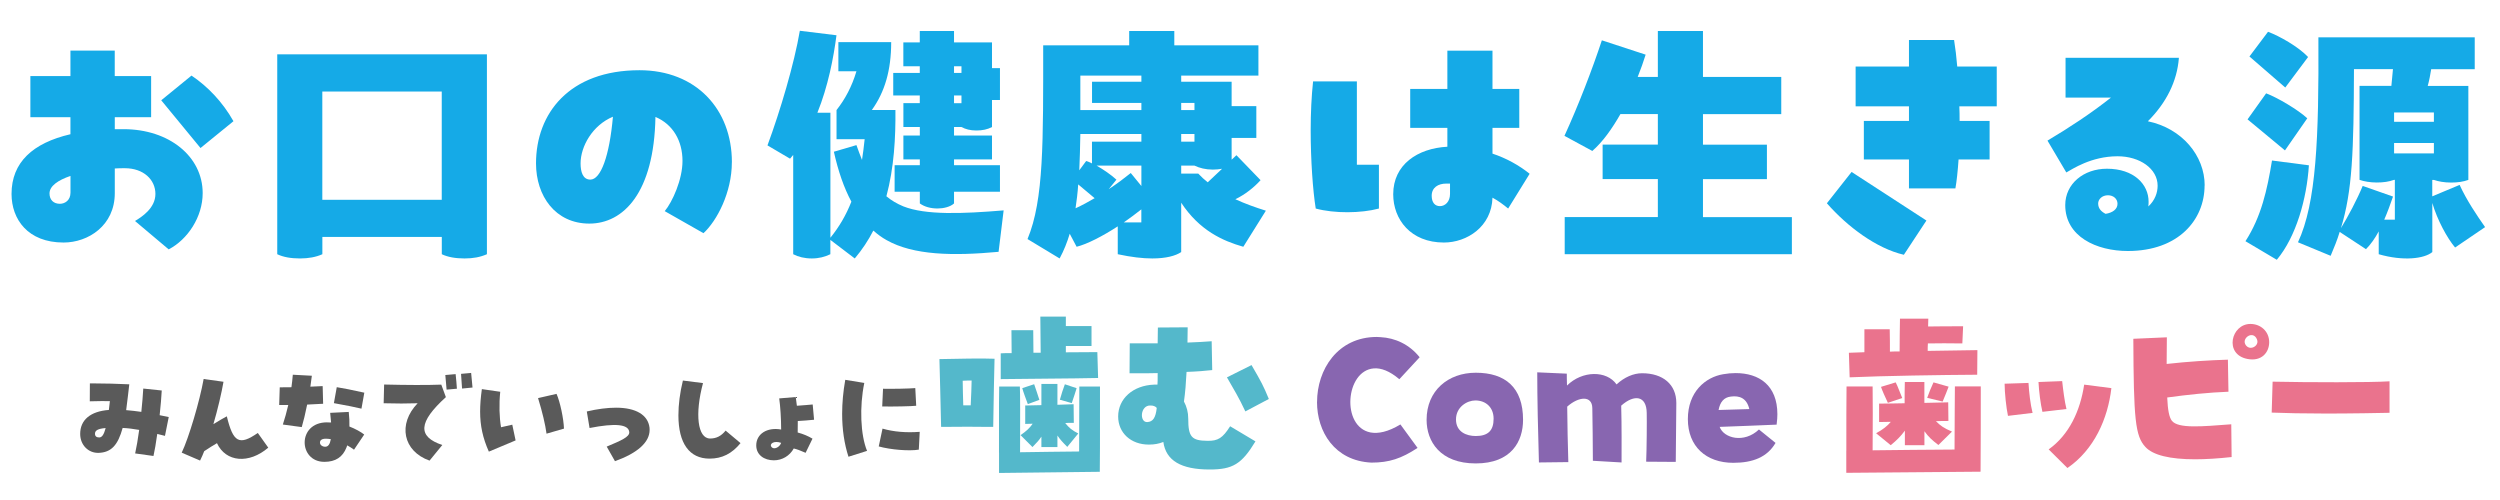 <?xml version="1.0" encoding="UTF-8"?>
<svg width="650px" height="130px" viewBox="0 0 650 130" version="1.1" xmlns="http://www.w3.org/2000/svg" xmlns:xlink="http://www.w3.org/1999/xlink">
    <title>sub_title</title>
    <g id="Page-1" stroke="none" stroke-width="1" fill="none" fill-rule="evenodd">
        <g id="sub_title" transform="translate(3, 8)" fill-rule="nonzero">
            <g id="Group" transform="translate(0, 0)" fill="#15AAE7">
                <path d="M26.845,11.784 L36.294,11.784 L36.294,22.48 L26.845,22.48 L26.845,25.585 L29.128,25.585 C40.991,25.585 49.697,32.698 49.697,42.212 C49.697,48.423 45.769,54.288 40.859,56.836 L32.1,49.458 C33.826,48.423 37.408,46.14 37.408,42.425 C37.408,38.709 34.303,35.736 29.473,35.736 C28.571,35.736 27.748,35.736 26.845,35.803 L26.845,42.226 C26.845,50.639 19.945,55.058 13.522,55.058 C4.207,55.058 0,48.98 0,42.425 C0,34.21 5.52,29.181 15.314,26.899 L15.314,22.48 L4.897,22.48 L4.897,11.784 L15.314,11.784 L15.314,5.162 L26.832,5.162 L26.832,11.784 L26.845,11.784 Z M15.327,37.74 C12.089,38.842 9.873,40.368 9.873,42.292 C9.873,43.951 10.908,44.986 12.567,44.986 C13.881,44.986 15.327,44.083 15.327,42.093 L15.327,37.74 L15.327,37.74 Z M49.139,30.495 L38.921,18.074 L46.79,11.651 C50.997,14.478 54.859,18.485 57.698,23.515 L49.139,30.481 L49.139,30.495 Z" id="Shape"></path>
                <path d="M123.598,58.097 C121.873,58.853 120.015,59.198 117.799,59.198 C115.45,59.198 113.446,58.853 111.867,58.097 L111.867,53.611 L80.815,53.611 L80.815,58.097 C79.156,58.853 77.152,59.198 75.016,59.198 C72.667,59.198 70.663,58.853 69.084,58.097 L69.084,6.131 L123.598,6.131 L123.598,58.097 L123.598,58.097 Z M111.854,15.791 L80.802,15.791 L80.802,43.951 L111.854,43.951 L111.854,15.791 Z" id="Shape"></path>
                <path d="M187.281,34.21 C187.281,42.013 183.42,49.391 179.903,52.629 L169.831,46.897 C171.835,44.481 174.449,38.682 174.449,33.852 C174.449,28.61 171.967,24.324 167.416,22.4 C167.071,42.133 159.069,50.134 150.231,50.134 C141.393,50.134 136.364,42.955 136.364,34.476 C136.364,21.498 144.989,10.258 163.276,10.258 C177.979,10.258 187.294,20.396 187.294,34.197 L187.281,34.21 Z M156.362,22.347 C151.054,24.55 147.949,30.07 147.949,34.489 C147.949,36.626 148.506,38.696 150.496,38.696 C153.19,38.696 155.459,32.618 156.362,22.347 L156.362,22.347 Z" id="Shape"></path>
                <path d="M257.945,46.711 L256.631,57.473 C244.767,58.574 234.483,58.375 227.516,54.434 C226.269,53.744 225.167,52.921 224.066,51.953 C222.752,54.5 221.173,56.916 219.236,59.198 L212.892,54.368 L212.892,58.097 C211.446,58.787 209.92,59.198 208.062,59.198 C206.204,59.198 204.546,58.787 203.232,58.097 L203.232,32.286 C202.953,32.631 202.674,32.976 202.409,33.255 L196.544,29.805 C199.861,20.834 203.51,8.546 204.957,0 L214.485,1.168 C213.728,7.033 212.282,14.491 209.522,21.312 L212.906,21.312 L212.906,53.81 C215.188,50.984 216.98,47.945 218.36,44.428 C216.422,40.845 214.91,36.426 213.808,31.45 L219.673,29.725 C220.151,31.105 220.642,32.353 221.12,33.587 C221.399,31.862 221.598,30.136 221.81,28.199 L214.498,28.199 L214.498,20.608 C216.701,17.848 218.506,14.464 219.673,10.536 L214.976,10.536 L214.976,2.946 L228.71,2.946 C228.71,10.258 227.052,15.924 223.668,20.608 L229.812,20.608 C229.878,27.721 229.467,35.577 227.463,43.035 C228.777,44.136 230.223,44.972 231.882,45.662 C237.681,47.945 247.129,47.6 257.971,46.698 L257.945,46.711 Z M236.142,18.83 L236.142,16.827 L229.241,16.827 L229.241,10.961 L236.142,10.961 L236.142,9.236 L231.869,9.236 L231.869,3.026 L236.142,3.026 L236.142,0.053 L245.046,0.053 L245.046,3.026 L254.919,3.026 L254.919,9.714 L256.989,9.714 L256.989,17.994 L254.919,17.994 L254.919,25.027 C253.751,25.651 252.437,25.93 250.845,25.93 C249.253,25.93 248.018,25.585 246.983,25.027 L245.046,25.027 L245.046,27.23 L254.919,27.23 L254.919,33.441 L245.046,33.441 L245.046,34.953 L256.989,34.953 L256.989,41.854 L245.046,41.854 L245.046,44.893 C244.077,45.795 242.286,46.207 240.773,46.207 C239.048,46.207 237.389,45.795 236.155,44.893 L236.155,41.854 L229.6,41.854 L229.6,34.953 L236.155,34.953 L236.155,33.441 L231.882,33.441 L231.882,27.23 L236.155,27.23 L236.155,25.027 L231.882,25.027 L231.882,18.817 L236.155,18.817 L236.142,18.83 Z M245.046,9.236 L245.046,10.961 L246.983,10.961 L246.983,9.236 L245.046,9.236 Z M245.046,18.83 L246.983,18.83 L246.983,16.827 L245.046,16.827 L245.046,18.83 Z" id="Shape"></path>
                <path d="M326.126,46.777 L320.261,56.159 C314.953,54.646 308.875,51.953 304.111,44.707 L304.111,57.539 C302.665,58.508 300.183,59.198 296.587,59.198 C294.106,59.198 291.133,58.853 287.616,58.097 L287.616,50.851 C283.689,53.399 279.681,55.469 276.921,56.159 L275.129,52.775 C274.439,55.058 273.617,57.128 272.502,59.198 L264.155,54.155 C268.428,43.937 268.229,28.756 268.229,3.782 L290.589,3.782 L290.589,0.053 L302.32,0.053 L302.32,3.782 L324.189,3.782 L324.189,11.651 L304.111,11.651 L304.111,13.244 L317.222,13.244 L317.222,19.587 L323.645,19.587 L323.645,27.867 L317.222,27.867 L317.222,33.52 L318.47,32.353 L324.746,38.842 C323.088,40.699 320.739,42.571 318.191,43.805 C320.739,44.972 323.433,45.941 326.126,46.777 L326.126,46.777 Z M281.605,43.526 L277.332,39.943 C277.199,42.146 276.921,44.216 276.642,46.153 C278.301,45.397 279.96,44.495 281.605,43.526 Z M293.761,28.836 L293.761,26.832 L277.889,26.832 C277.823,30.282 277.757,33.388 277.611,36.28 L279.402,33.865 C279.88,33.998 280.371,34.21 280.915,34.489 L280.915,28.836 L293.747,28.836 L293.761,28.836 Z M277.889,11.651 L277.889,20.622 L293.761,20.622 L293.761,18.764 L280.928,18.764 L280.928,13.244 L293.761,13.244 L293.761,11.651 L277.889,11.651 Z M282.096,35.046 C283.888,36.081 285.825,37.395 287.271,38.709 L285.268,41.19 C287.471,39.744 289.474,38.218 291,36.984 L293.761,40.368 L293.761,35.06 L282.096,35.06 L282.096,35.046 Z M289.196,49.816 L293.747,49.816 L293.747,46.432 C292.367,47.534 290.775,48.715 289.196,49.816 Z M304.111,18.764 L304.111,20.622 L307.561,20.622 L307.561,18.764 L304.111,18.764 Z M304.111,28.836 L307.561,28.836 L307.561,26.832 L304.111,26.832 L304.111,28.836 Z M308.53,37.117 C309.287,37.939 310.123,38.709 311.012,39.399 L314.741,35.882 C313.984,36.015 313.148,36.095 312.325,36.095 C310.468,36.095 308.875,35.683 307.561,35.06 L304.111,35.06 L304.111,37.13 L308.53,37.13 L308.53,37.117 Z" id="Shape"></path>
                <path d="M349.787,13.164 L349.787,34.834 L355.52,34.834 L355.52,46.22 C350.902,47.467 343.922,47.534 339.091,46.22 C338.335,41.522 337.778,33.666 337.778,25.863 C337.778,21.445 337.99,16.959 338.401,13.164 L349.787,13.164 L349.787,13.164 Z M389.12,46.22 C387.952,45.251 386.572,44.216 385.046,43.393 C384.833,50.917 378.424,55.058 372.413,55.058 C363.787,55.058 359.235,49.06 359.235,42.504 C359.235,34.781 365.578,30.561 373.315,30.15 L373.315,25.253 L363.654,25.253 L363.654,15.115 L373.315,15.115 L373.315,5.175 L385.046,5.175 L385.046,15.115 L392.012,15.115 L392.012,25.253 L385.046,25.253 L385.046,31.941 C388.562,33.109 391.88,34.914 394.706,37.183 L389.12,46.22 L389.12,46.22 Z M374.005,39.731 L373.036,39.731 C370.9,39.731 369.241,40.766 369.241,42.902 C369.241,44.627 370.064,45.596 371.377,45.596 C372.758,45.596 374.005,44.428 374.005,42.425 L374.005,39.731 Z" id="Shape"></path>
                <path d="M462.888,48.436 L462.888,58.097 L403.823,58.097 L403.823,48.436 L428.041,48.436 L428.041,38.563 L413.683,38.563 L413.683,29.592 L428.041,29.592 L428.041,21.657 L418.314,21.657 C416.111,25.518 413.696,28.902 411.002,31.251 L403.757,27.323 C407.419,19.321 411.002,10.006 413.484,2.482 L424.869,6.21 C424.312,8.002 423.622,9.939 422.799,12.009 L428.041,12.009 L428.041,0.066 L439.772,0.066 L439.772,12.009 L460.128,12.009 L460.128,21.67 L439.772,21.67 L439.772,29.606 L456.399,29.606 L456.399,38.576 L439.772,38.576 L439.772,48.449 L462.888,48.449 L462.888,48.436 Z" id="Path"></path>
                <path d="M478.414,36.705 L497.868,49.338 L492.003,58.243 C484.89,56.584 477.379,50.997 471.991,44.853 L478.414,36.705 Z M516.154,9.302 L516.154,19.653 L506.427,19.653 C506.494,20.9 506.494,22.201 506.494,23.448 L514.297,23.448 L514.297,33.454 L506.228,33.454 C506.016,36.493 505.751,39.041 505.406,40.978 L493.33,40.978 L493.33,33.454 L481.599,33.454 L481.599,23.448 L493.33,23.448 L493.33,19.653 L479.463,19.653 L479.463,9.302 L493.33,9.302 L493.33,2.402 L505.061,2.402 C505.406,4.538 505.684,6.887 505.883,9.302 L516.168,9.302 L516.154,9.302 Z" id="Shape"></path>
                <path d="M570.19,40.222 C570.19,49.126 563.423,57.261 550.245,57.261 C542.098,57.261 533.963,53.532 533.963,45.317 C533.963,39.797 538.727,35.869 544.805,35.869 C551.838,35.869 555.633,39.943 555.633,44.428 C555.633,44.707 555.633,45.118 555.567,45.676 C557.292,44.083 557.982,42.093 557.982,40.288 C557.982,35.869 553.364,32.631 547.565,32.631 C540.664,32.631 535.768,36.015 534.242,36.838 L529.345,28.557 C534.932,25.24 540.598,21.524 545.84,17.384 L534.043,17.384 L534.043,7.033 L563.515,7.033 C563.038,13.244 560.198,18.764 555.447,23.528 C564.351,25.386 570.217,32.499 570.217,40.222 L570.19,40.222 Z M544.446,47.6 C546.238,47.321 547.552,46.432 547.552,44.972 C547.552,43.725 546.516,42.77 545.07,42.77 C543.478,42.77 542.522,43.871 542.522,44.906 C542.522,46.22 543.345,47.043 544.46,47.6 L544.446,47.6 Z" id="Shape"></path>
                <path d="M597.314,34.98 C596.757,43.672 593.997,53.545 588.968,59.543 L580.82,54.713 C584.96,48.29 586.473,41.323 587.72,33.733 L597.314,34.98 L597.314,34.98 Z M591.091,31.105 L581.364,23.037 L586.194,16.269 C589.167,17.371 594.607,20.622 596.89,22.758 L591.091,31.105 L591.091,31.105 Z M591.17,14.756 L581.855,6.688 L586.685,0.265 C589.658,1.367 594.554,4.127 597.102,6.821 L591.17,14.756 L591.17,14.756 Z M635.333,56.371 C633.263,53.89 630.715,49.259 629.402,44.773 L629.402,57.539 C627.331,59.264 621.877,59.954 615.468,58.097 L615.468,52.165 C614.499,53.956 613.398,55.549 612.15,56.783 L605.316,52.298 C604.693,54.368 603.87,56.371 602.968,58.508 L594.475,54.991 C599.239,44.773 599.929,28.013 599.783,1.712 L640.429,1.712 L640.429,9.992 L629.11,9.992 C628.897,11.306 628.632,12.819 628.207,14.345 L638.77,14.345 L638.77,38.775 C637.457,39.253 636.01,39.465 634.285,39.465 C632.56,39.465 630.967,39.187 629.8,38.775 L629.388,38.775 L629.388,43.048 L636.501,40.076 C638.293,44.004 640.986,48.011 643.123,51.05 L635.32,56.358 L635.333,56.371 Z M619.184,43.115 C618.494,45.118 617.737,47.189 616.901,49.113 L619.661,49.113 L619.661,38.762 L619.449,38.762 C618.135,39.24 616.689,39.452 614.964,39.452 C613.239,39.452 611.646,39.173 610.478,38.762 L610.478,14.332 L618.759,14.332 L619.17,9.979 L609.032,9.979 C608.966,31.437 608.621,41.589 605.648,51.316 C607.506,48.277 609.855,43.858 611.301,40.341 L619.17,43.101 L619.184,43.115 Z M629.813,21.245 L619.462,21.245 L619.462,23.661 L629.813,23.661 L629.813,21.245 Z M629.813,31.875 L629.813,29.181 L619.462,29.181 L619.462,31.875 L629.813,31.875 Z" id="Shape"></path>
            </g>
            <g id="Group" transform="translate(17.848, 74.313)">
                <path d="M14.292,35.577 C14.65,33.971 15.009,31.875 15.34,29.46 C13.788,29.194 12.421,29.008 11.041,28.955 C9.793,33.467 8.055,35.312 4.804,35.431 C2.15,35.524 0,33.401 0,30.508 C0,26.872 2.654,24.629 7.458,24.271 C7.551,23.554 7.63,22.811 7.723,21.975 C6.29,21.949 4.591,21.975 2.495,22.028 L2.521,17.371 L3.477,17.371 C6.131,17.371 9.953,17.463 12.766,17.609 L12.408,20.688 C12.288,21.617 12.195,22.533 11.956,24.324 C13.244,24.417 14.557,24.59 15.898,24.775 C16.136,22.533 16.309,20.383 16.402,18.711 L21.206,19.215 C21.113,20.887 20.94,23.13 20.662,25.638 C21.431,25.784 22.241,25.943 23.024,26.116 L22.042,31.012 C21.325,30.826 20.675,30.654 20.038,30.508 C19.706,32.87 19.388,34.781 19.056,36.241 L14.279,35.577 L14.292,35.577 Z M6.622,28.982 C4.684,29.128 3.848,29.579 3.848,30.442 C3.848,31.105 4.233,31.424 4.95,31.424 C5.666,31.424 6.171,30.681 6.622,28.982 L6.622,28.982 Z" id="Shape" fill="#5A5A5A"></path>
                <path d="M26.394,35.391 C28.239,31.543 31.079,21.962 32.1,16.229 L37.262,16.946 C36.785,19.746 35.736,24.231 34.635,27.96 C36.36,26.912 37.316,26.354 38.125,25.93 C39.771,32.737 41.35,33.6 46.18,30.256 L48.9,34.078 C43.884,38.377 37.86,37.873 35.564,32.91 C34.555,33.481 33.56,34.131 32.246,34.993 C31.954,35.763 31.596,36.572 31.172,37.435 L26.394,35.378 L26.394,35.391 Z" id="Path" fill="#5A5A5A"></path>
                <path d="M52.696,28.053 C53.2,26.527 53.678,24.802 54.102,22.984 L51.74,22.984 L51.886,18.392 C52.895,18.392 53.916,18.366 54.925,18.366 C55.071,17.357 55.19,16.243 55.283,15.115 L60.233,15.38 C60.114,16.362 59.968,17.291 59.848,18.22 C60.684,18.193 61.547,18.167 63.046,18.074 L63.166,22.665 C62.038,22.718 60.843,22.785 59.012,22.878 C58.534,25.24 58.057,27.23 57.606,28.73 L52.682,28.066 L52.696,28.053 Z M64.188,27.509 C64.785,27.509 64.931,27.509 65.236,27.535 C65.183,26.766 65.09,25.863 64.997,25.027 L69.827,24.789 C69.973,26.195 70.04,27.469 70,28.584 C71.486,29.154 73.012,29.99 73.848,30.667 L71.194,34.608 C70.716,34.25 70.026,33.799 69.429,33.481 C69.376,33.653 69.31,33.865 69.243,34.011 C68.261,36.546 66.377,37.767 63.484,37.767 C56.703,37.767 56.385,27.496 64.174,27.496 L64.188,27.509 Z M65.17,31.875 C64.639,31.782 64.28,31.755 63.949,31.755 C62.9,31.729 62.343,32.087 62.343,32.764 C62.343,33.361 62.94,33.839 63.71,33.839 C64.479,33.839 64.931,33.189 65.17,31.875 Z M65.966,22.506 L66.709,18.353 C68.593,18.658 70.345,19.003 73.875,19.786 L73.132,23.939 C71.698,23.581 69.429,23.13 65.966,22.506 Z" id="Shape" fill="#5A5A5A"></path>
                <path d="M87.769,22.533 C85.168,22.626 81.943,22.626 78.904,22.533 L79.024,17.663 C84.969,17.808 90.184,17.835 93.886,17.689 L95.08,20.94 C87.915,27.443 87.649,31.211 94.151,33.388 L90.834,37.448 C83.933,35.007 82.5,27.934 87.755,22.519 L87.769,22.533 Z M94.934,15.194 L97.615,14.955 C97.761,16.083 97.88,17.875 97.947,18.751 L95.266,18.99 C95.213,18.273 95.08,16.866 94.934,15.194 Z M99.022,14.889 L101.649,14.65 C101.742,15.393 101.888,16.946 102.007,18.445 L99.287,18.711 C99.234,17.609 99.075,15.964 99.022,14.889 Z" id="Shape" fill="#5A5A5A"></path>
                <path d="M103.985,24.682 C103.985,22.957 104.131,21.073 104.436,18.857 L109.213,19.547 C108.881,22.772 108.974,26.262 109.425,28.77 C110.474,28.557 111.27,28.358 112.345,28.106 L113.207,32.193 C110.912,33.175 108.496,34.157 106.254,35.113 C104.675,31.556 103.985,28.398 103.985,24.669 L103.985,24.682 Z M119.046,21.192 L123.85,20.091 C124.779,22.174 125.695,26.514 125.787,29.128 L121.249,30.442 C120.944,28.146 120.174,24.828 119.046,21.192 L119.046,21.192 Z" id="Shape" fill="#5A5A5A"></path>
                <path d="M136.881,33.812 C140.557,32.26 142.879,31.304 142.76,30.017 C142.574,27.987 139.15,27.655 132.436,28.969 L131.719,24.669 C134.493,24.019 137.067,23.687 139.336,23.687 C144.498,23.687 147.63,25.572 148.028,28.876 C148.055,29.088 148.055,29.234 148.055,29.446 C148.055,32.671 144.949,35.471 139.044,37.594 L136.895,33.799 L136.881,33.812 Z" id="Path" fill="#5A5A5A"></path>
                <path d="M155.539,25.664 C155.539,22.917 155.924,19.812 156.707,16.627 L161.935,17.291 C159.785,25.293 160.502,31.702 163.78,31.702 C165.385,31.702 166.646,31.079 167.814,29.645 L171.689,32.897 C169.446,35.644 166.885,36.931 163.634,36.931 C158.405,36.931 155.539,32.963 155.539,25.678 L155.539,25.664 Z" id="Path" fill="#5A5A5A"></path>
                <path d="M175.776,33.481 C175.776,30.495 178.616,28.703 182.252,29.367 C182.252,26.527 182.039,23.342 181.748,21.272 L186.047,20.914 C186.14,21.458 186.22,22.135 186.339,23.183 C187.892,23.063 189.656,22.944 190.453,22.851 L190.811,26.819 C189.524,26.965 187.732,27.084 186.578,27.151 C186.578,29.062 186.578,29.566 186.551,30.136 C188.077,30.548 189.325,31.092 190.4,31.742 L188.608,35.418 C187.175,34.794 186.485,34.529 185.529,34.29 C184.481,36.201 182.517,37.369 180.367,37.369 C177.806,37.369 175.776,35.935 175.776,33.494 L175.776,33.481 Z M180.46,34.237 C181.111,34.237 181.947,33.706 182.252,32.83 C180.434,32.18 179.093,33.043 179.744,33.905 C179.93,34.117 180.195,34.237 180.46,34.237 Z" id="Shape" fill="#5A5A5A"></path>
                <path d="M198.11,25.306 C198.11,22.466 198.375,19.52 198.919,16.442 L203.869,17.251 C202.582,23.435 202.887,30.8 204.585,34.914 L199.755,36.44 C198.654,33.043 198.11,29.3 198.11,25.306 Z M207.624,33.759 L208.606,29.128 C211.499,29.964 214.75,30.229 218.28,29.964 L218.041,34.595 C215.533,35.007 210.729,34.622 207.624,33.759 Z M208.739,18.764 C211.008,18.817 215.639,18.737 217.126,18.591 L217.364,23.183 C216.144,23.329 211.366,23.422 208.527,23.369 L208.739,18.777 L208.739,18.764 Z" id="Shape" fill="#5A5A5A"></path>
                <path d="M223.402,11.054 C228.007,10.961 234.589,10.815 237.734,10.961 C237.681,13.522 237.442,22.917 237.389,28.677 L235.943,28.677 C231.736,28.624 230.13,28.624 224.517,28.677 L223.84,28.677 C223.694,20.688 223.495,15.699 223.402,11.054 L223.402,11.054 Z M231.537,23.063 C231.683,20.356 231.736,18.22 231.776,16.627 C231.006,16.627 230.276,16.627 229.454,16.681 C229.454,18.565 229.546,20.701 229.6,23.077 L231.537,23.077 L231.537,23.063 Z M238.889,35.365 C238.889,22.387 238.889,19.534 238.942,18.18 L244.316,18.18 C244.409,19.826 244.409,26.845 244.369,35.272 C249.12,35.179 255.317,35.126 259.723,35.073 C259.723,28.876 259.776,20.157 259.776,18.18 L265.15,18.18 C265.15,33.281 265.15,38.218 265.097,40.354 C256.286,40.447 243.838,40.593 239.964,40.646 L238.902,40.646 L238.902,35.365 L238.889,35.365 Z M239.327,9.554 C239.95,9.501 240.919,9.501 242.18,9.501 C242.18,7.763 242.127,6.118 242.127,3.543 L247.793,3.543 C247.793,5.335 247.846,7.219 247.846,9.395 L249.73,9.395 C249.677,6.489 249.677,2.72 249.637,0 L256.272,0 L256.272,2.468 L262.947,2.468 L262.947,7.644 L256.272,7.644 L256.272,9.289 C259.617,9.289 262.616,9.236 264.46,9.236 L264.659,15.964 C259.285,16.11 240.64,16.203 239.34,16.256 L239.34,9.528 L239.327,9.554 Z M244.502,30.813 C245.948,29.844 246.917,28.929 247.647,27.854 C247.023,27.854 246.346,27.907 245.709,27.907 L245.709,23.117 C246.771,23.117 247.846,23.063 249.916,23.024 L249.916,17.503 L254.083,17.503 L254.083,22.931 L258.29,22.785 L258.343,27.628 C256.936,27.628 256.551,27.628 256.113,27.681 C257.029,28.849 257.852,29.566 259.497,30.389 L256.644,33.879 C255.383,32.618 254.76,31.941 254.083,30.919 L254.083,33.918 L249.916,33.918 L249.916,31.211 C249.385,32.034 248.709,32.804 247.594,33.918 L244.502,30.826 L244.502,30.813 Z M244.94,18.605 L248.032,17.583 C248.417,18.552 249,20.542 249.385,21.644 L246.386,22.758 C245.855,21.312 245.179,19.52 244.94,18.591 L244.94,18.605 Z M254.72,21.617 C255.012,20.502 255.636,18.565 256.02,17.596 L259.072,18.618 C258.781,19.534 258.343,20.993 257.812,22.493 L254.72,21.617 L254.72,21.617 Z" id="Shape" fill="#54B8CB"></path>
                <path d="M281.592,32.605 C280.53,33.043 279.323,33.281 277.863,33.281 C273.165,33.281 269.874,30.229 269.874,25.97 C269.874,21.325 273.749,17.888 279.217,17.689 L280.092,17.689 C280.145,17.065 280.145,16.574 280.145,14.69 C278.5,14.743 277.053,14.743 272.834,14.743 L272.887,6.954 L280.145,6.954 C280.145,5.64 280.198,4.286 280.198,2.84 L287.948,2.787 C287.948,4.14 287.895,5.454 287.895,6.754 C290.456,6.662 292.208,6.555 294.185,6.409 L294.331,13.907 C292.593,14.106 290.363,14.292 287.656,14.385 C287.51,17.291 287.311,19.759 286.98,22.081 C287.709,23.435 288.094,24.895 288.094,26.54 C288.094,31.291 288.97,32.26 293.084,32.299 C295.844,32.353 297.052,31.57 298.989,28.517 L305.571,32.445 C301.988,38.351 299.666,39.757 293.668,39.757 C286.21,39.757 282.295,37.435 281.618,32.591 L281.592,32.605 Z M279.907,23.74 C279.522,23.302 278.991,23.117 278.261,23.117 C275.594,23.024 275.355,27.522 277.438,27.429 C278.938,27.336 279.615,26.315 279.907,23.754 L279.907,23.74 Z M298.153,15.805 L304.549,12.607 C307.163,17.105 307.601,17.928 309.048,21.418 L302.943,24.656 C301.245,21.02 300.037,19.082 298.153,15.791 L298.153,15.805 Z" id="Shape" fill="#54B8CB"></path>
                <path d="M321.588,22.188 C321.588,13.814 326.909,5.295 337.127,5.295 C337.273,5.295 337.419,5.295 338.096,5.348 C341.878,5.547 345.554,7.192 348.261,10.576 L342.979,16.282 C340.418,14.106 338.189,13.323 336.344,13.469 C328.94,14.053 327.825,28.624 335.469,30.123 C337.459,30.508 340.073,29.977 343.258,28.04 L347.717,34.144 C343.51,36.904 340.365,37.966 335.707,37.966 C326.126,37.488 321.575,29.924 321.575,22.188 L321.588,22.188 Z" id="Path" fill="#8866B0"></path>
                <path d="M350.066,26.845 C350.066,19.242 355.679,14.597 362.845,14.597 C370.488,14.597 375.146,18.379 375.146,26.845 C375.146,32.459 372.094,38.178 362.845,38.178 C353.596,38.178 350.066,32.459 350.066,26.845 Z M367.489,26.554 C367.489,23.594 365.459,21.803 362.739,21.803 C360.602,21.803 357.709,23.501 357.709,26.739 C357.709,29.977 360.416,31.052 362.845,31.052 C366.043,31.052 367.489,29.645 367.489,26.554 L367.489,26.554 Z" id="Shape" fill="#8866B0"></path>
                <path d="M378.822,14.491 L386.519,14.836 C386.519,15.42 386.519,16.481 386.572,17.928 C390.54,14 396.883,13.96 399.457,17.636 C401.487,15.752 403.863,14.73 406.092,14.73 C411.52,14.73 414.996,17.636 414.996,22.48 C414.996,26.354 414.85,34.197 414.85,37.78 L407.154,37.727 C407.3,34.635 407.353,26.925 407.3,25.041 C407.247,20.582 404.102,20.104 400.665,23.156 C400.811,28.146 400.758,35.02 400.758,37.926 L393.3,37.488 C393.3,34.396 393.207,25.771 393.154,23.793 C393.101,20.449 389.624,20.741 386.625,23.408 C386.678,28.106 386.771,33.666 386.917,37.833 L379.273,37.926 C379.034,30.136 378.835,21.033 378.835,14.491 L378.822,14.491 Z" id="Path" fill="#8866B0"></path>
                <path d="M417.995,26.646 C417.995,19.573 422.547,15.752 427.192,14.982 C428.306,14.783 429.368,14.69 430.429,14.69 C436.481,14.69 441.271,17.835 441.271,25.386 C441.271,25.917 441.218,27.084 441.072,28.093 C436.321,28.332 430.907,28.478 426.263,28.677 C427.324,31.636 432.606,33.029 436.481,29.353 L440.793,32.844 C438.657,36.519 434.941,38.019 429.806,38.019 C422.733,38.019 417.995,33.759 417.995,26.646 L417.995,26.646 Z M433.973,24.032 C433.296,21.179 431.411,20.502 429.182,20.794 C427.338,20.993 426.369,22.241 425.984,24.284 C428.16,24.231 431.451,24.138 433.973,24.045 L433.973,24.032 Z" id="Shape" fill="#8866B0"></path>
                <path d="M459.199,34.874 C459.199,28.969 459.199,20.489 459.252,18.167 L466.033,18.167 C466.086,20.303 466.086,28.717 466.033,34.768 C472.084,34.675 480.365,34.622 487.332,34.569 C487.332,28.425 487.425,20.091 487.425,18.154 L494.153,18.154 C494.153,22.028 494.153,35.869 494.099,40.328 C482.05,40.421 466.644,40.567 459.186,40.62 L459.186,34.861 L459.199,34.874 Z M459.876,9.409 L463.897,9.263 L463.897,3.304 L470.479,3.304 C470.532,5.427 470.532,7.365 470.532,9.117 C471.355,9.063 472.177,9.063 473.053,9.063 C473.053,6.396 473.106,2.866 473.146,0.544 L480.511,0.544 C480.511,1.168 480.458,1.845 480.458,2.574 C483.457,2.521 486.456,2.521 489.561,2.521 L489.362,6.98 C485.872,6.927 483.165,6.927 480.405,6.98 C480.352,7.657 480.352,8.294 480.352,8.918 C485.248,8.825 489.893,8.772 493.277,8.718 L493.224,15.115 C483.828,15.168 468.727,15.407 460.062,15.791 L459.863,9.395 L459.876,9.409 Z M466.949,30.322 C468.74,29.353 469.855,28.438 470.771,27.363 C469.709,27.363 468.647,27.416 467.719,27.416 L467.719,22.626 C469.656,22.626 471.978,22.572 474.354,22.533 C474.354,20.542 474.354,18.658 474.407,17.012 L479.489,17.012 L479.489,22.44 L485.686,22.294 L485.739,27.137 C484.771,27.137 483.656,27.137 482.501,27.19 C483.563,28.305 484.585,29.035 486.668,29.898 L483.138,33.388 C481.44,32.087 480.577,31.304 479.502,29.805 L479.502,33.441 L474.42,33.441 L474.42,29.659 C473.305,31.158 472.39,32.074 470.744,33.441 L466.962,30.349 L466.949,30.322 Z M468.21,18.273 L472.031,17.105 C472.562,18.074 473.239,20.064 473.73,21.166 L470.001,22.426 C469.324,20.98 468.501,19.189 468.21,18.26 L468.21,18.273 Z M480.219,21.126 C480.604,20.011 481.387,18.074 481.864,17.105 L485.792,18.22 C485.447,19.136 484.877,20.595 484.24,22.095 L480.219,21.126 L480.219,21.126 Z" id="Shape" fill="#EA738D"></path>
                <path d="M500.363,17.45 L506.56,17.251 C506.706,19.772 507.051,22.772 507.622,25.041 L501.226,25.81 C500.788,23.78 500.35,19.812 500.35,17.437 L500.363,17.45 Z M509.174,17.012 L515.318,16.773 C515.557,19.003 515.942,22.055 516.433,24.032 L510.183,24.762 C509.705,22.772 509.267,19.335 509.161,17.012 L509.174,17.012 Z M511.789,34.542 C517.163,30.72 520.016,24.47 521.038,17.689 L528.111,18.605 C527.195,26.54 523.652,34.582 516.685,39.372 L511.802,34.529 L511.789,34.542 Z" id="Shape" fill="#EA738D"></path>
                <path d="M536.962,33.905 C534.295,31.052 533.91,26.593 533.817,5.773 L542.535,5.388 C542.535,7.949 542.482,10.271 542.482,12.315 C548.056,11.691 553.576,11.346 558.406,11.2 L558.552,19.534 C553.377,19.733 547.95,20.303 542.628,21.033 C542.774,24.417 543.159,26.208 543.836,27.084 C545.481,29.168 551.625,28.584 559.282,28 L559.375,36.519 C555.845,36.904 552.647,37.103 549.887,37.103 C543.358,37.103 538.939,36.042 536.962,33.905 L536.962,33.905 Z M563.489,11.014 C557.345,9.846 559.229,1.911 564.259,1.911 C566.926,1.911 569.142,3.848 569.142,6.662 C569.142,9.276 567.205,11.744 563.476,11.014 L563.489,11.014 Z M565.97,5.932 C565.002,3.556 562.149,5.441 562.879,7.1 C563.21,7.829 563.794,8.121 564.325,8.121 C565.387,8.121 566.461,7.1 565.97,5.945 L565.97,5.932 Z" id="Shape" fill="#EA738D"></path>
                <path d="M582.956,25.2 C578.205,25.2 573.468,25.107 569.792,24.961 L570.031,16.919 C579.227,17.118 595.35,17.158 600.433,16.827 L600.433,25.014 C598.111,25.067 590.6,25.213 582.956,25.213 L582.956,25.2 Z" id="Path" fill="#EA738D"></path>
            </g>
        </g>
    </g>
</svg>